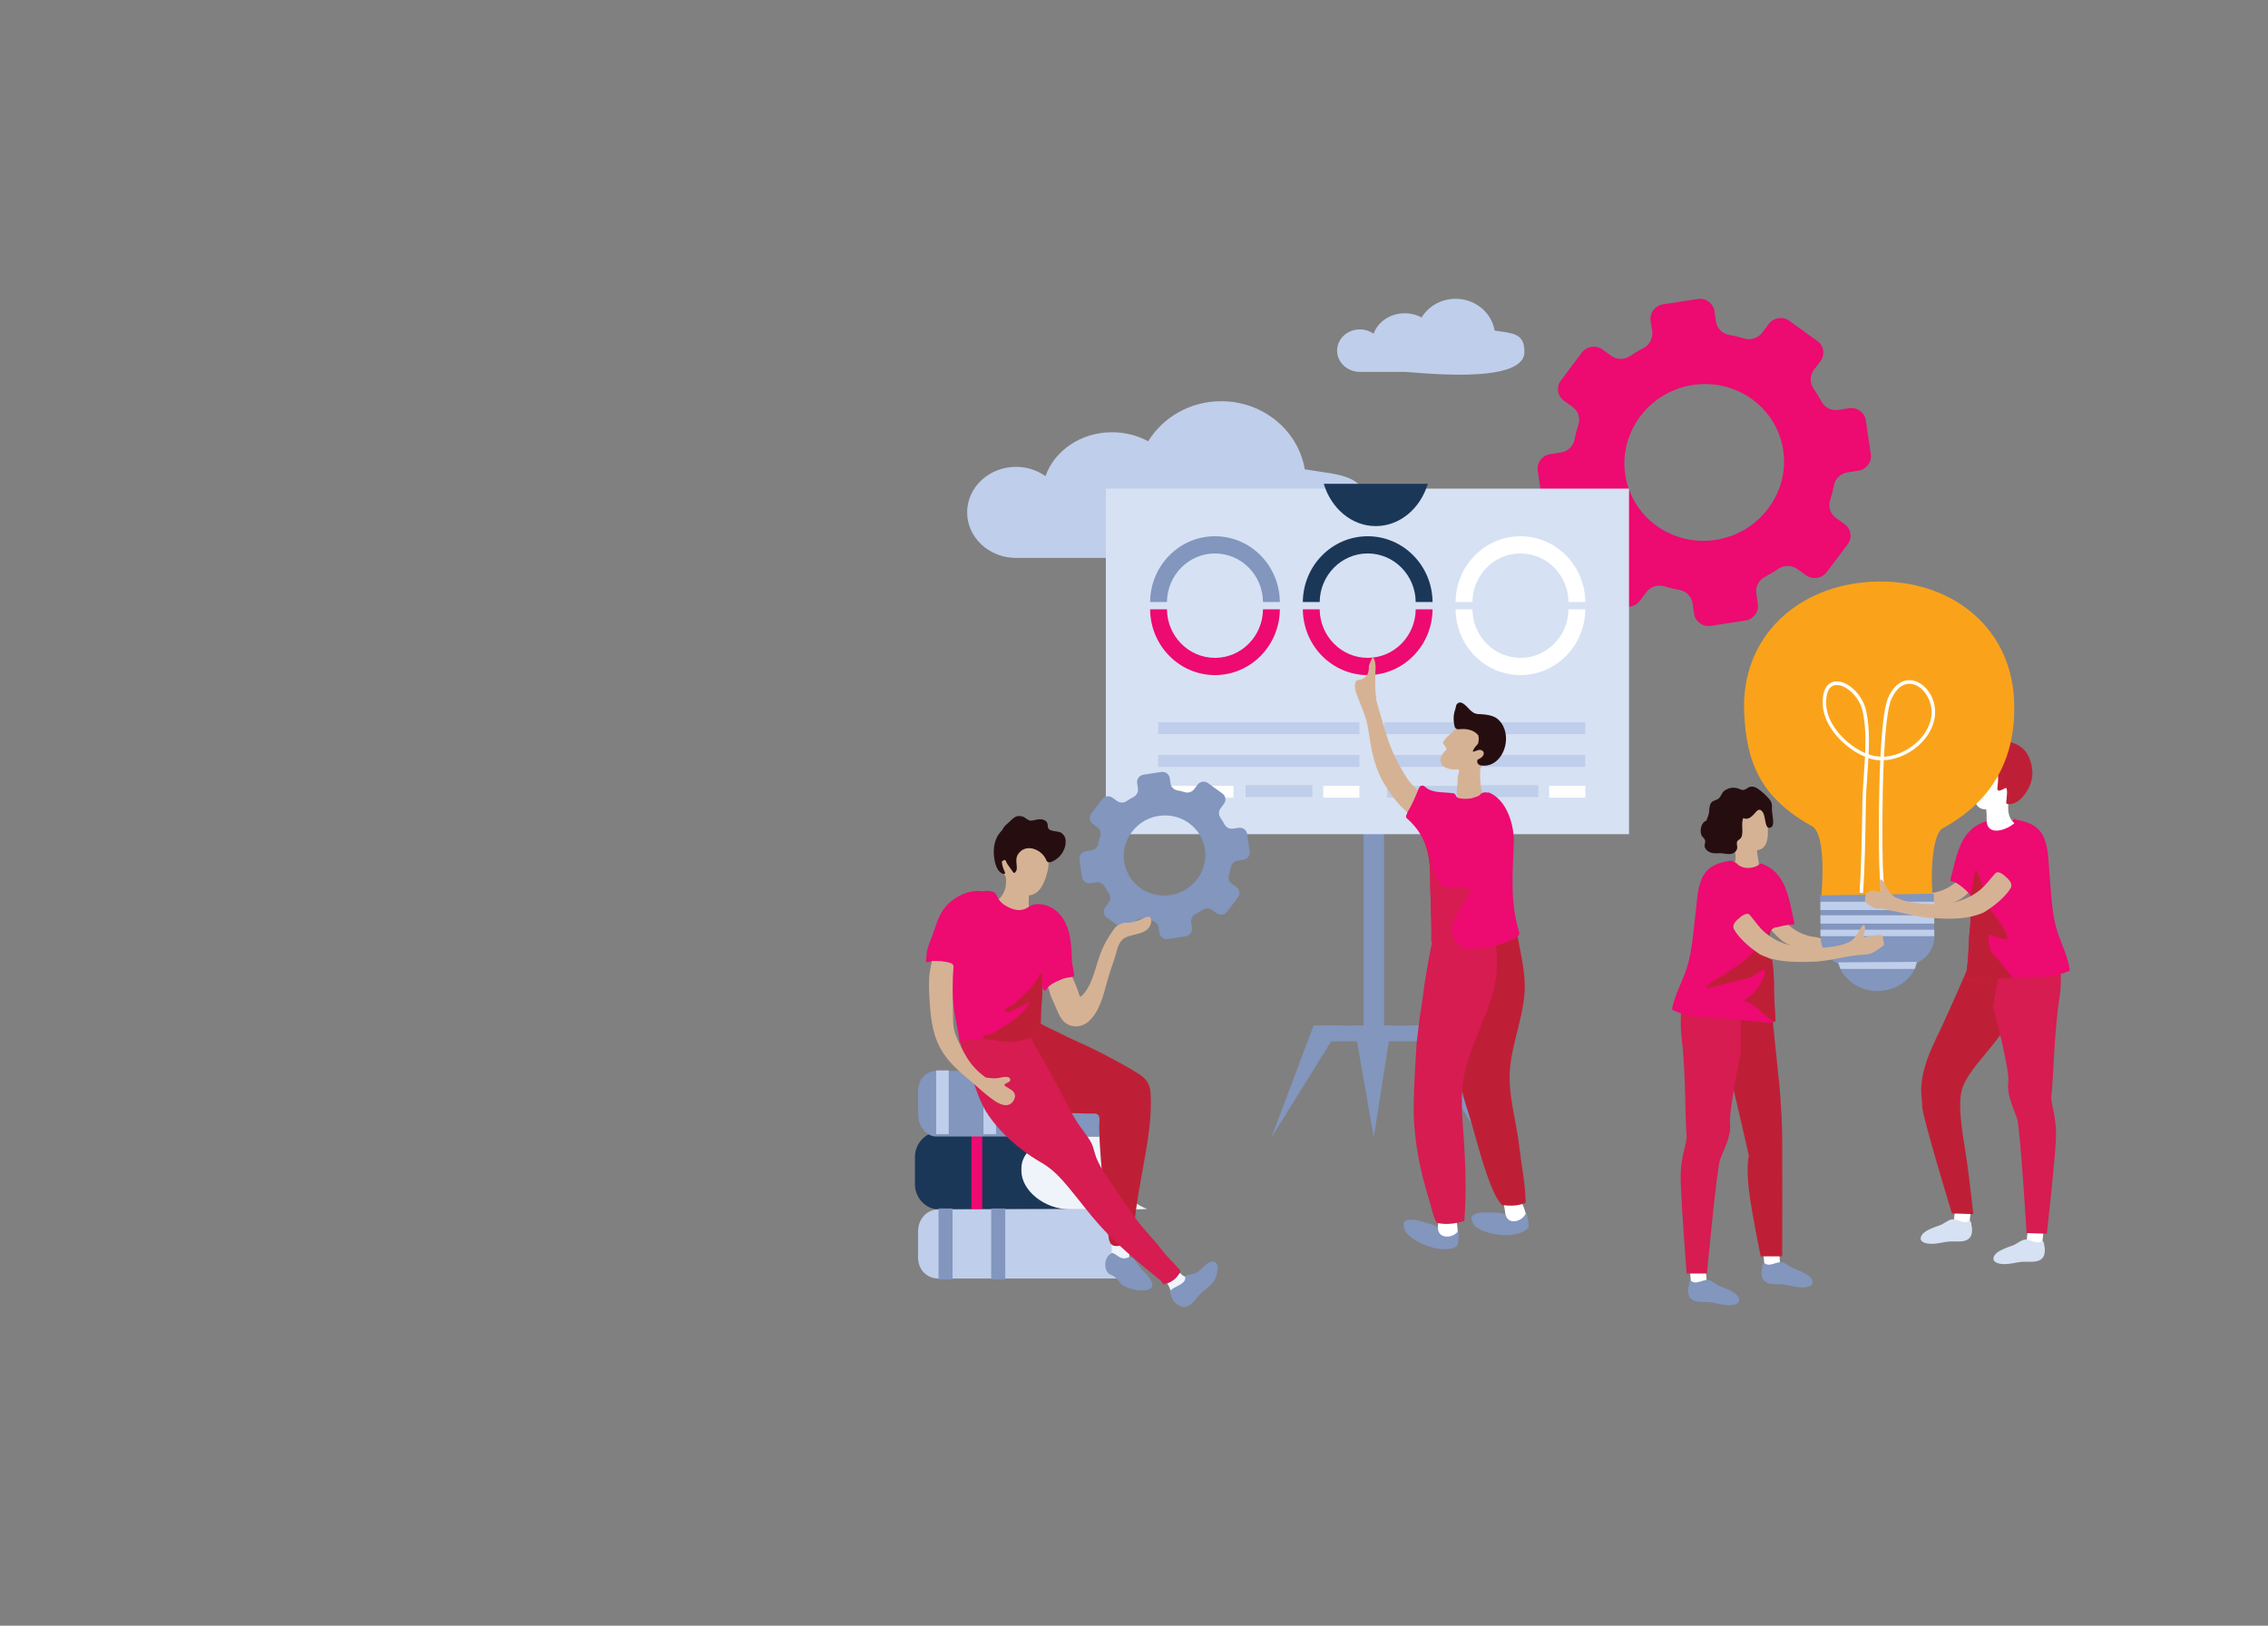 <?xml version="1.0" encoding="UTF-8"?>
<svg id="Layer_1" data-name="Layer 1" xmlns="http://www.w3.org/2000/svg" xmlns:xlink="http://www.w3.org/1999/xlink" viewBox="0 0 656.64 470.59">
  <rect x="0" y="0" width="656.64" height="470.59" fill="#808080" stroke="none"/>
  <defs>
    <style>
      .cls-1 {
        fill: #fff;
      }

      .cls-2 {
        fill: #d6b294;
      }

      .cls-3 {
        fill: #faa31a;
      }

      .cls-4 {
        clip-path: url(#clippath-2);
      }

      .cls-5 {
        fill: #d61c51;
      }

      .cls-6 {
        fill: #d6e1f3;
      }

      .cls-7 {
        clip-path: url(#clippath-1);
      }

      .cls-8 {
        fill: #8296be;
      }

      .cls-9 {
        fill: #ed0a71;
      }

      .cls-10 {
        fill: #eff4fb;
      }

      .cls-11 {
        fill: #c8d5ee;
      }

      .cls-12 {
        clip-path: url(#clippath);
      }

      .cls-13 {
        fill: #bf1f36;
      }

      .cls-14 {
        clip-path: url(#clippath-3);
      }

      .cls-15 {
        fill: #260e10;
      }

      .cls-16 {
        fill: #1b3758;
      }

      .cls-17 {
        fill: #bfceea;
      }
    </style>
    <clipPath id="clippath">
      <path class="cls-9" d="m439.86,269.88c-2.7-8.47-1.88-17.26-1.58-26,.17-5.07-2.05-12.27-7.01-14.39-.25-.11-.48-.12-.68-.06-.99-.24-1.74.12-2.43.93-.66.25-1.32.51-2.02.69-.84.22-4.21.44-4.56-.63-.18-.55-.69-.94-1.24-.8-.1-.04-.2-.06-.31-.08-2.47-.3-5.52.05-7.48-1.82-.6-.57-1.45-.34-1.75.42-.96,2.42-1.97,4.76-3.3,7-.09.15-.13.3-.14.45-.32.38-.43.96,0,1.34,4.85,4.21,6.63,9.49,6.67,15.88.03,6.43.51,12.85.37,19.29-.01.5.3.98.78,1.12,7.59,2.21,17.13,2.13,24.09-2.03.41-.25.74-.79.58-1.3Z"/>
    </clipPath>
    <clipPath id="clippath-1">
      <path class="cls-9" d="m569.53,241.43c1.42-1.81,3.28-3.01,5.44-3.65,1.9,1.75,5.32,2.01,6.98.19.49-.25.96-.57,1.37-.96.04,0,.08,0,.12.01.04.07.06.15.05.24,3.16.48,6.26,1.47,7.92,4.49,1.62,2.92,1.61,7.06,1.9,10.31.44,4.97.59,9.98,1.61,14.88.99,4.71,3.57,8.93,4.32,13.68.03.16-.01.35-.17.43-4.84,2.26-10.72,1.6-15.9,1.97-3.01.22-6.02.38-9.02.59-1.56.11-3.52.57-4.91-.37.06-.46.09-.93.13-1.4.31-3.32.65-6.65.7-9.98.09-1.28.19-2.55.35-3.82.1-.8.19-6.34.07-8.84-.02-.39-3.67-3.97-5.42-4.08-.24-.01-.45-.24-.38-.49,1.24-4.42,1.93-9.52,4.83-13.21Z"/>
    </clipPath>
    <clipPath id="clippath-2">
      <path class="cls-9" d="m515.11,253.77c-1.36-1.86-3.18-3.12-5.33-3.83-1.95,1.68-5.38,1.83-6.98-.04-.48-.26-1.53-.84-1.52-.76-3.17.38-6.3,1.26-8.07,4.22-1.71,2.87-1.84,7-2.23,10.24-.6,4.96-.91,9.95-2.09,14.81-1.14,4.68-3.85,8.8-4.76,13.53-.03.16,0,.36.16.43,4.76,2.42,10.66,1.96,15.83,2.5,3,.32,6,.58,9,.89,1.55.16,3.49.69,4.92-.2-.04-.47-.07-.93-.08-1.4-.2-3.32-.43-6.67-.37-10-.05-1.28-.11-2.56-.22-3.83-.08-.8-.19-1.6-.32-2.4-1.02-.46-1.96-1.09-2.6-2.03-.21-.32.29-.61.51-.3.49.72,1.19,1.24,1.99,1.65-.29-1.73-.61-3.46-.71-5.2-.08-1.47.06-3.19,1.71-3.55,1.71-.37,3.43-.84,5.18-.9.24,0,.46-.22.39-.48-1.1-4.45-1.63-9.58-4.41-13.36Z"/>
    </clipPath>
    <clipPath id="clippath-3">
      <path class="cls-9" d="m310.36,278.5c-.02-.37-.05-.74-.06-1.11,0-.16,0-.32.02-.48,0-.06,0-.1-.03-.15-.1-4.52-.71-9.56-4.13-12.77-1.69-1.58-3.91-2.41-6.19-2.26-1.05.07-1.77.58-2.65,1.1-1.83,1.08-3.81.58-5.58-.33-1.29-.66-2.36-1.52-2.97-2.87-.32-.7-.59-1.26-1.33-1.5-1.08-.35-2.05-.34-2.98-.11-4.1-.72-8.94,1.96-11.25,5.17-1.54,2.14-2.23,4.68-3.11,7.15-.5,1.42-1.1,2.79-1.53,4.25-.37,1.26-.33,2.53-.47,3.82,0,.05,0,.1.03.15.03-.01.05-.02.08-.03,2.46-.25,4.83-.64,7.1.59.14.08.17.23.15.37-.02.16-.04.32-.06.48.42,1.1.24,2.4.2,3.54-.09,2.25.12,4.58.36,6.82.41,3.91,1.5,7.74,1.93,11.64,1.5-1.39,3.38-1.36,5.32-1.28,1.98.08,3.86.28,5.82.61,3.36.57,6.58.26,9.72-1.13,2.65-1.17,2.59-3.48,2.61-6.12.01-2.76.49-5.52.42-8.27.11.26.23.53.37.78.15.26.49.27.65.02,1.22-1.92,3.25-2.47,5.16-3.35.93-.22,1.87-.37,2.8-.5.11-.02.22-.15.22-.27-.05-1.36-.45-2.65-.6-3.97Z"/>
    </clipPath>
  </defs>
  <path class="cls-17" d="m432.73,95.69c-.88-5.22-5.6-9.2-11.29-9.2-4.2,0-7.87,2.17-9.86,5.41-1.42-.78-3.09-1.22-4.88-1.22-4.22,0-7.79,2.49-9,5.92-1.11-.78-2.48-1.25-3.98-1.25-3.65,0-6.6,2.75-6.6,6.15s2.96,6.15,6.6,6.15h12.97c2.59,0,34.67,4.02,34.67-5.77,0-5.66-3.62-5.34-8.64-6.2Z"/>
  <path class="cls-17" d="m377.77,135.86c-1.89-11.18-12-19.72-24.2-19.72-9.01,0-16.88,4.66-21.14,11.6-3.05-1.66-6.63-2.62-10.46-2.62-9.04,0-16.69,5.34-19.28,12.7-2.38-1.67-5.32-2.68-8.52-2.68-7.82,0-14.16,5.9-14.16,13.18s6.34,13.18,14.16,13.18h27.81c5.55,0,74.34,8.62,74.32-12.36,0-12.13-7.76-11.44-18.52-13.29Z"/>
  <path class="cls-9" d="m541.65,131.5l-1.46-9.84c-.34-2.28-2.5-3.85-4.83-3.49l-3.12.48c-1.99.31-3.95-.65-4.86-2.39-.72-1.32-1.49-2.6-2.33-3.81-1.14-1.62-1.08-3.79.11-5.37l1.89-2.51c1.41-1.86,1.03-4.49-.87-5.83l-8.13-5.88c-1.88-1.36-4.55-.95-5.95.92l-1.89,2.5c-1.2,1.6-3.29,2.28-5.21,1.71-1.43-.44-2.91-.8-4.41-1.06-1.96-.34-3.48-1.89-3.77-3.84l-.46-3.06c-.34-2.28-2.5-3.84-4.82-3.48l-10.04,1.54c-2.33.36-3.94,2.49-3.61,4.77l.46,3.06c.28,1.95-.72,3.88-2.5,4.81-1.35.7-2.65,1.49-3.9,2.33-1.66,1.12-3.85,1.1-5.47-.07l-2.53-1.83c-1.9-1.36-4.56-.95-5.97.92l-6.07,8.06c-1.41,1.86-1.02,4.48.87,5.83l2.53,1.83c1.62,1.16,2.3,3.21,1.68,5.1-.45,1.41-.84,2.86-1.12,4.33-.37,1.94-1.97,3.44-3.95,3.75l-3.11.48c-2.33.36-3.94,2.5-3.6,4.77l1.46,9.84c.34,2.29,2.51,3.84,4.83,3.48l3.12-.48c1.99-.31,3.95.65,4.86,2.39.7,1.32,1.48,2.59,2.33,3.81,1.14,1.63,1.08,3.79-.12,5.37l-1.89,2.49c-1.41,1.88-1.02,4.49.87,5.85l8.13,5.86c1.89,1.36,4.55.95,5.96-.91l1.88-2.5c1.21-1.59,3.29-2.29,5.21-1.71,1.44.44,2.91.79,4.41,1.06,1.97.34,3.48,1.89,3.77,3.84l.45,3.05c.35,2.28,2.5,3.85,4.84,3.49l10.03-1.54c2.33-.36,3.94-2.5,3.6-4.78l-.45-3.05c-.29-1.95.7-3.88,2.48-4.8,1.36-.72,2.67-1.49,3.92-2.34,1.67-1.13,3.86-1.08,5.47.07l2.54,1.81c1.88,1.36,4.54.96,5.96-.92l6.06-8.04c1.42-1.87,1.03-4.47-.87-5.84l-2.53-1.82c-1.61-1.16-2.29-3.2-1.67-5.1.45-1.41.83-2.86,1.12-4.33.36-1.94,1.96-3.44,3.94-3.75l3.13-.48c2.33-.36,3.94-2.49,3.6-4.78Zm-43.05,24.42c-13.93,3.25-27.3-6.39-28.25-20.37-.74-11.01,6.94-21.19,17.9-23.75,13.92-3.24,27.29,6.4,28.23,20.38.74,10.99-6.94,21.17-17.89,23.73Z"/>
  <g>
    <g>
      <g>
        <rect class="cls-8" x="394.76" y="207.67" width="5.94" height="92.26"/>
        <rect class="cls-8" x="380.31" y="296.87" width="34.84" height="4.56"/>
        <polygon class="cls-8" points="380.31 296.87 368.11 329.26 388.25 296.87 380.31 296.87"/>
        <polygon class="cls-8" points="416.31 296.87 428.52 329.26 408.38 296.87 416.31 296.87"/>
        <polygon class="cls-8" points="397.74 329.26 392.1 296.87 402.81 296.87 397.74 329.26"/>
      </g>
      <g>
        <rect class="cls-6" x="320.16" y="141.44" width="151.48" height="100.03"/>
        <g>
          <rect class="cls-17" x="400.73" y="209.06" width="58.25" height="3.44"/>
          <rect class="cls-17" x="400.73" y="218.54" width="58.25" height="3.45"/>
          <rect class="cls-17" x="401.6" y="227.47" width="20.93" height="3.44"/>
          <rect class="cls-17" x="426.05" y="227.29" width="19.32" height="3.45"/>
          <rect class="cls-1" x="448.52" y="227.47" width="10.46" height="3.44"/>
        </g>
        <g>
          <rect class="cls-17" x="335.33" y="209.06" width="58.25" height="3.44"/>
          <rect class="cls-17" x="335.33" y="218.54" width="58.25" height="3.45"/>
          <rect class="cls-1" x="336.19" y="227.47" width="20.93" height="3.44"/>
          <rect class="cls-17" x="360.64" y="227.29" width="19.32" height="3.45"/>
          <rect class="cls-1" x="383.11" y="227.47" width="10.46" height="3.44"/>
        </g>
        <g>
          <g>
            <path class="cls-8" d="m337.86,174.26c.09-7.77,6.28-14.05,13.91-14.05s13.82,6.27,13.9,14.05h4.88c-.09-10.52-8.46-19.03-18.78-19.03s-18.7,8.5-18.78,19.03h4.88Z"/>
            <path class="cls-9" d="m337.86,176.39c.09,7.77,6.28,14.04,13.91,14.04s13.82-6.27,13.9-14.04h4.88c-.09,10.52-8.46,19.03-18.78,19.03s-18.7-8.5-18.78-19.03h4.88Z"/>
          </g>
          <g>
            <path class="cls-16" d="m382.08,174.26c.09-7.77,6.28-14.05,13.9-14.05s13.82,6.27,13.9,14.05h4.88c-.09-10.52-8.46-19.03-18.78-19.03s-18.69,8.5-18.78,19.03h4.88Z"/>
            <path class="cls-9" d="m382.08,176.39c.09,7.77,6.28,14.04,13.9,14.04s13.82-6.27,13.9-14.04h4.88c-.09,10.52-8.46,19.03-18.78,19.03s-18.69-8.5-18.78-19.03h4.88Z"/>
          </g>
          <g>
            <path class="cls-1" d="m426.3,174.26c.09-7.77,6.28-14.05,13.91-14.05s13.81,6.27,13.9,14.05h4.88c-.09-10.52-8.46-19.03-18.78-19.03s-18.7,8.5-18.78,19.03h4.88Z"/>
            <path class="cls-1" d="m426.3,176.39c.09,7.77,6.28,14.04,13.91,14.04s13.81-6.27,13.9-14.04h4.88c-.09,10.52-8.46,19.03-18.78,19.03s-18.7-8.5-18.78-19.03h4.88Z"/>
          </g>
        </g>
      </g>
      <path class="cls-16" d="m383.26,140.05c2.15,7.12,8.07,12.24,15.06,12.24s12.91-5.12,15.06-12.24h-30.11Z"/>
    </g>
    <g>
      <g>
        <path class="cls-1" d="m421.65,349.37c.04-.2-.04-.46-.26-.51-.33-.07-.67-.11-1-.13-.02-.03-.03-.06-.05-.09-.17-.25-.57-.16-.71.07-1.08.01-2.16.15-3.25.02-.22-.02-.43.23-.37.45.71,2.41.45,4.62.13,7.07-.02.13.08.22.19.23.02.08.04.16.07.24.14.36.34.65.59.89.26.48.67.79,1.22.68.46.14.95.2,1.43.22.96.03,2.34-.41,2.39-1.59.12-2.55-.94-4.94-.4-7.56Z"/>
        <path class="cls-8" d="m421.92,360.61c.43-1.33.33-2.72.41-4.17-.07-.02-.15-.04-.23,0-1.51,2.11-5.78,2.24-5.79-1.01-.24-.27-.52-.48-.93-.65-1.36-.59-3.06-.97-4.5-1.37-1.63-.46-5.14-.91-4.38,1.63-.02.58.2,1.24.65,1.76,1.79,2.08,4.75,3.51,7.34,4.26,2.28.66,5.63.94,7.32-.38.03-.03.07-.05.1-.08Z"/>
      </g>
      <g>
        <path class="cls-1" d="m439.7,344.43c0-.21-.14-.44-.37-.43-.34.01-.67.06-1,.12-.03-.02-.04-.05-.07-.07-.23-.2-.59-.01-.68.24-1.05.27-2.07.67-3.15.81-.22.02-.36.32-.25.52,1.25,2.17,1.51,4.38,1.76,6.83.01.13.13.19.24.18.04.07.08.15.13.22.22.32.49.55.78.72.37.4.84.6,1.35.37.48.02.97-.04,1.44-.14.94-.2,2.18-.96,1.95-2.12-.48-2.51-2.06-4.57-2.14-7.25Z"/>
        <path class="cls-8" d="m442.56,355.28c.11-1.39-.31-2.71-.57-4.14-.08,0-.16,0-.22.06-.98,2.42-5.1,3.57-5.86.42-.3-.2-.62-.34-1.05-.41-1.46-.24-3.2-.2-4.69-.24-1.69-.05-5.21.36-3.88,2.65.12.57.48,1.16,1.04,1.55,2.23,1.59,5.44,2.26,8.13,2.36,2.36.09,5.68-.45,7.03-2.14.03-.03.05-.06.08-.1Z"/>
      </g>
      <g>
        <path class="cls-13" d="m434.92,348.85c2.07.22,4.13.3,6.09-.42.23-.09.47-.18.7-.27-.04-5.3-1.18-10.51-1.77-15.78-.85-7.68-3.49-15.74-2.73-23.45.7-7.03,3.45-13.68,4.12-20.76.63-6.74-1.28-12.28-2.19-18.8-.12-.88-1.09-1.11-1.78-.83-3.39,1.37-14.88.86-14.75,6.31-1.07,15.16-2.94,30.76,1.93,45.42,2.43,7.32,4.04,14.9,6.82,22.09,1.11,2.87,2.07,4.95,3.54,6.5Z"/>
        <path class="cls-5" d="m432.66,270.51c-.1-.51-.63-1.05-1.18-1-3.5.29-7.05.05-10.56.15-1.58.05-4.56-.19-5.91,1.12-1.01,4.77-1.87,9.57-2.63,14.4-.02.22-.05.45-.07.67-.35,2.91-.79,5.81-1.27,8.71-.32,2.46-.62,4.93-.9,7.4-.34,6.08-.8,12.15-.84,18.25-.07,9.2,1.67,18.11,4.4,26.84.6,1.91,1.1,4.95,2.29,6.94,2.71.61,5.36.27,7.95-.57.55-6.8.44-13.59.08-20.41-.42-8.15-1.71-15.99.4-24,1.72-6.51,4.79-12.59,7-18.94,2.21-6.39,2.54-12.94,1.24-19.56Z"/>
        <path class="cls-2" d="m413.63,231.65c-2.04-1.87-4-3.44-5.76-5.65-.1-.12-.18-.25-.28-.37-1.59-2.48-3.1-5.02-4.3-7.81-2.16-5.01-3.31-10.25-4.92-15.38.05-.08.09-.16.13-.24-.35-1.73-.38-3.5-.31-5.28-.04-1.1-.03-2.23.07-3.43.09-1.02-.46-4.83-1.4-2.13-.16.47-.34.93-.53,1.38,0,1.07-.08,2.14-.73,2.9-.45.53-1.01.95-1.69,1.08-.51.1-.95.16-1.29.37-.06.12-.11.24-.15.37-.54,1.68.19,3.18.79,4.74,1.24,3.24,2.47,5.83,2.96,9.36.75,5.37,1.72,10.73,4.58,15.38,1.53,2.48,3.54,5.49,5.98,7.56.62.74,1.28,1.42,1.97,2,.85,1.11,1.75,2.17,2.73,3.21.52.55,1.55.52,1.92-.2,1.77-3.42,3.45-4.9.21-7.86Z"/>
        <g>
          <path class="cls-2" d="m428.54,222.73c1.39-3.25,3.1-7.07,2.69-9.9.01-.25.01-.51-.01-.78-.2-2.29-2.27-3.99-4.3-3.99-1.07-.34-2.21-.11-3.33.45-.17.2-.36.39-.54.58-1.25,2.25-3.8,3.39-5.15,5.6-.06.11-.12.2-.17.31.29.48.59.95.93,1.4.15.2.21.49,0,.68-.85.79-1.55,1.86-1.64,2.97.1.53.27,1.02.5,1.48,1.18.97,2.84,1.39,4.34,1.16.46-.07.71.37.51.71.02.06.03.14,0,.23-.12.41-.22.83-.32,1.24.01.88-.06,1.76-.13,2.63-.17.95-.3,1.91.02,2.85.77,2.29,3.8,1.94,5.61,1.6.13-.02.25-.07.35-.13.09,0,.18,0,.28,0,.67-.03,1.38-.64,1.15-1.4-.71-2.34-.87-5.11-.8-7.68Z"/>
          <path class="cls-15" d="m435.96,212.64c-.31-2.18-1.55-4.5-3.7-5.28-1.38-.5-2.75-.59-4.21-.66-2.29-.11-2.86-2.19-4.64-3.17-.7-.39-1.56-.1-1.82.7-.11.36-.19.72-.25,1.08-.59,1.58-.61,3.29-.19,4.99.15.6.66.87,1.23.8,2.03-.27,4.35.12,5.64,1.78.18.82.15,1.64-.12,2.45-.62.67-1.32,1.35-1.51,2.28.03,0,.06-.03.1-.03.68-.05,1.32-.55,2.05-.5.66.05,1.23.59.99,1.32-.25.79-1,1.14-1.73,1.5-.02.05-.04.11-.06.16-.26.78.35,1.42,1.06,1.52,4.78.7,7.77-4.54,7.15-8.93Z"/>
        </g>
        <g>
          <path class="cls-9" d="m439.86,269.88c-2.7-8.47-1.88-17.26-1.58-26,.17-5.07-2.05-12.27-7.01-14.39-.25-.11-.48-.12-.68-.06-.99-.24-1.74.12-2.43.93-.66.25-1.32.51-2.02.69-.84.22-4.21.44-4.56-.63-.18-.55-.69-.94-1.24-.8-.1-.04-.2-.06-.31-.08-2.47-.3-5.52.05-7.48-1.82-.6-.57-1.45-.34-1.75.42-.96,2.42-1.97,4.76-3.3,7-.09.15-.13.3-.14.45-.32.38-.43.96,0,1.34,4.85,4.21,6.63,9.49,6.67,15.88.03,6.43.51,12.85.37,19.29-.01.5.3.98.78,1.12,7.59,2.21,17.13,2.13,24.09-2.03.41-.25.74-.79.58-1.3Z"/>
          <g class="cls-12">
            <path class="cls-5" d="m424.85,257.01c-3.13-.79-6.32,1.39-8.43-1.9-2.14-3.35-1.75-7.75-3.89-11.17-.59-.95-2.05-.71-2.13.49-.46,7.6,1.4,15.13,2.43,22.62.18,1.34.41,2.56.7,3.64.04,2.5.46,5.37,3.42,5.24.14,0,.27-.04.4-.08,1.17.51,2.65.74,4.55.64.46-.03.86-.35,1.07-.76.88-.04,1.48-1.29.53-1.78-6.79-3.47-.76-11,1.95-15.35.35-.56.07-1.43-.59-1.6Zm-11.86-4.07c-.07-.58-.13-1.15-.18-1.73.15.59.31,1.17.48,1.75-.1-.02-.2-.02-.29-.02Z"/>
          </g>
        </g>
      </g>
    </g>
  </g>
  <g>
    <g>
      <g>
        <path class="cls-1" d="m570.12,354.6c.02-.6.78-6.32.78-6.32l-4.65-.16-.68,6.33,3.78.13"/>
        <path class="cls-6" d="m558.25,359.99c2.25.31,4.34-.53,6.55-.63,1.47-.06,3.29.26,4.66-.43,1.11-.56,1.48-1.57,1.5-2.8.01-.46-.01-.97-.17-1.38,0-.36-.04-.74-.21-1.13-.08-.2-.38-.27-.55-.16-1.54,1.13-3.52-.99-5.31-.39-1.12.37-2,1.24-3.11,1.62-.89.3-1.75.62-2.61,1-1.08.48-2.65,1.27-2.91,2.56-.23,1.21,1.31,1.63,2.15,1.75Z"/>
      </g>
      <path class="cls-2" d="m544.91,256.28c.3.13.6.24.89.19.19-.02.3-.22.26-.44-.03-.13-.07-.26-.1-.38-.05-.49-.1-.98-.09-1.49.04-.22.09-.44.16-.66.01-.04.03-.07.05-.1.16-.17.38-.12.56.29.12.27.24.55.35.83.49,1.2,1.1,2.69,2.17,3.21,1.22.59,2.69.98,4.19,1.05.69.08,1.4.11,2.14.11.88-.01,1.84-.05,2.77-.3,3.17-.19,6.23-1.41,9.04-4.1,1.42-1.36,2.51-3.17,3.74-4.74.58-.74,1.5,0,1.9.42.59.61,1.54,1.5,1.34,2.66-.02.11-.05.23-.08.34-1.12,2.08-2.7,3.75-4.32,5.27-.64.6-1.31,1.13-1.98,1.66-.87.52-1.78.95-2.75,1.27-3.35,1.14-6.59,1.05-9.87,1.06-.03-.03-.07-.06-.12-.06-2.7-.15-5.27-.97-7.92-1.25-.19-.08-.39-.14-.6-.17-.66-.11-1.35-.1-2.03-.02-.86-.35-1.58-.88-2.22-1.53.09-.74.17-1.48.39-2.17.54-.71,1.36-.92,2.15-.94Z"/>
      <path class="cls-13" d="m571.34,351.47s-.83-7.54-1.78-14.63c-.9-6.73-2.87-15.49-1.66-20.95,1.48-6.68,11.96-14.69,13.93-21.37,1.96-6.68,3.98-8.7,3.36-13.02-.62-4.32-14.45-3.62-14.45-3.62,0,0-6.27,14.71-10.2,22.75-6.08,12.45-3.9,16.92-4.03,19.49-.13,2.57,8.62,31.13,8.62,31.13l6.21.21Z"/>
      <g>
        <path class="cls-1" d="m591.19,360.47c.02-.59.78-6.32.78-6.32l-4.65-.16-.68,6.33,3.78.13"/>
        <path class="cls-6" d="m579.32,365.86c2.25.31,4.33-.53,6.55-.63,1.47-.06,3.29.26,4.66-.43,1.11-.56,1.47-1.57,1.5-2.8.01-.46,0-.97-.17-1.38,0-.37-.05-.74-.21-1.14-.08-.19-.38-.27-.55-.15-1.54,1.13-3.52-.99-5.32-.4-1.11.37-2,1.25-3.11,1.62-.89.3-1.75.62-2.6,1-1.08.48-2.65,1.27-2.91,2.56-.23,1.22,1.31,1.63,2.15,1.75Z"/>
      </g>
      <path class="cls-5" d="m595.29,275.09s2.37,4.84.9,14.31c-1.47,9.48-1.75,24.15-2.23,27.3-.49,3.16,1.78,6.01,1.21,14.33-.57,8.31-2.55,26.11-2.55,26.11l-5.87-.2s-1.85-30.22-2.73-33.03c-.88-2.81-3.08-6.85-2.57-10.6.5-3.75-4.44-21.95-4.44-21.95l2.46-13.19,15.83-3.08Z"/>
      <g>
        <path class="cls-9" d="m569.53,241.43c1.42-1.81,3.28-3.01,5.44-3.65,1.9,1.75,5.32,2.01,6.98.19.49-.25.96-.57,1.37-.96.04,0,.08,0,.12.01.04.07.06.15.05.24,3.16.48,6.26,1.47,7.92,4.49,1.62,2.92,1.61,7.06,1.9,10.31.44,4.97.59,9.98,1.61,14.88.99,4.71,3.57,8.93,4.32,13.68.03.16-.01.35-.17.43-4.84,2.26-10.72,1.6-15.9,1.97-3.01.22-6.02.38-9.02.59-1.56.11-3.52.57-4.91-.37.06-.46.09-.93.13-1.4.31-3.32.65-6.65.7-9.98.09-1.28.19-2.55.35-3.82.1-.8.19-6.34.07-8.84-.02-.39-3.67-3.97-5.42-4.08-.24-.01-.45-.24-.38-.49,1.24-4.42,1.93-9.52,4.83-13.21Z"/>
        <g class="cls-7">
          <path class="cls-13" d="m567.67,282c.09.3.58.35.64,0,.53-2.97-1.06,3.81-.07.97,1.43,2.53,12.21.81,14.91,1,.37.03-4.67-6.46-4.95-6.64-2.85-1.82-2.97-7.43-1.78-6.75,1.14.64,2.46.91,3.71,1.28,2.94.86-1.29-5.41-3.52-8.04-1.43-1.69-4.36-15.64-4.93-10.9-.55,4.62-2.73,12.33-3.73,16.67-.96,4.15-1.59,8.28-.29,12.42Z"/>
        </g>
      </g>
      <g>
        <path class="cls-1" d="m570.78,226.78c.08,2.73.68,7.82,4.23,7.48.5,1.86-.51,4.62,1.35,5.77,1.81,1.12,5.05-.24,6.51-1.49h0c.17.12.38-.16.22-.3-.01-.01-.03-.03-.04-.05-.02-.16-.15-.29-.31-.33-2.6-2.96-.58-7.51-.59-11.06,0-1.48-.21-3.13-1.27-4.23-1.16-1.21-2.76-2.06-4.42-2.26-1.65-.2-3.36.12-4.46,1.49-1.05,1.32-1.27,3.33-1.23,4.97Z"/>
        <path class="cls-13" d="m587.42,219.19c-1.47-3.41-4.71-4.56-8.11-4.81-1.64-.12-3.46-.41-5.1-.19-.55.07-1.03.48-1.44.82-.85.71-1.78,1.41-2.59,2.18-.12.12-.17.26-.19.39-.52.25-.95.66-1.33,1.34-.43.78-.42,1.87-.52,2.72-.18,1.5-1.65,1.79-2.26,2.92-.81,1.5.38,2.76,1.28,3.8,1.02,1.19,1.21,2.98,3.08,2.93.2,0,.44-.11.49-.33.46-2.07.47-4.24,1.23-6.25.67-1.8,2.49-2.58,4.26-2.47,3.13.18,2.19,4.04,2.05,6.06-.02.33.29.66.63.57.62-.16,1.12-.43,1.68-.74.91-.52.31,3.61.26,4.08-.03.28.21.57.49.58,2.93.08,4.85-2.4,6.09-4.83,1.45-2.86,1.25-5.89,0-8.79Z"/>
      </g>
    </g>
    <g>
      <g>
        <path class="cls-1" d="m510.89,366.86c0-.6-.58-6.35-.58-6.35h4.66l.48,6.35h-3.78"/>
        <path class="cls-8" d="m524.78,370.97c-.21-1.3-1.76-2.14-2.82-2.66-.85-.41-1.69-.76-2.57-1.09-1.1-.41-1.96-1.31-3.06-1.72-1.78-.66-3.82,1.4-5.33.22-.16-.12-.46-.06-.55.13-.18.39-.24.76-.25,1.13-.17.4-.21.92-.21,1.38-.01,1.23.32,2.25,1.41,2.85,1.35.74,3.17.47,4.64.59,2.21.17,4.27,1.08,6.53.85.85-.09,2.4-.46,2.2-1.68Z"/>
      </g>
      <g>
        <path class="cls-2" d="m509.59,233.29c-1.31-1.16-3.04-1.17-4.64-.68-1.6.49-3.03,1.61-3.97,3.01-.86,1.28-.78,2.94-.54,4.39.6,3.5,3.36,7.62,1.3,11-.15.07-.25.22-.25.38-.01.02-.02.04-.03.06-.13.17.12.41.27.25h0c1.66.97,5.07,1.74,6.67.32,1.64-1.46.17-4,.35-5.93,3.55-.3,3.29-5.42,2.9-8.12-.23-1.63-.79-3.56-2.05-4.68Z"/>
        <path class="cls-15" d="m511.98,231.01c-.9-1-1.98-1.99-3.09-2.73-.9-.6-1.9-.82-2.84-.23-.72.46-1.26.87-2.12.46-.71-.34-1.48-.51-2.27-.49-1,.03-2.45.61-3,1.52-.33.54-.56,1.17-1.05,1.58-.5.42-1.13.52-1.69.82-.96.51-1.04,1.99-1.09,2.95-.04.86-.37,1.45-.64,2.22-.05.14-.06.27-.04.39-1.51.42-2.07,2.58-1.6,4.09.3.96,1.39,1.09,1.1,2.39-.1.44-.24.94-.03,1.37.61,1.25,1.8,1.65,3.1,1.66.7,0,1.38-.07,2.08.03.83.12,1.6.27,2.44.13.88-.14,1.79-.97,1.73-1.93-.05-.8-.4-1.62.43-2.12.45-.28.75-.59.89-1.1.47-1.74-.24-3.48.41-5.21,1.27.61,2.29-.22,3.21-1.23.46-.51,1.18-1.57,1.94-1.03.95.67,1.03,2.21,1.27,3.25.12.53.26,1.57.86,1.79.46.17,1.04-.13,1.22-.58.3-.77.17-1.63.06-2.42-.17-1.14-.28-2.12-.24-3.28.03-.97-.42-1.62-1.04-2.31Z"/>
      </g>
      <path class="cls-2" d="m539.24,269.44c-.3.12-.61.21-.9.16-.19-.03-.29-.23-.24-.44.04-.13.07-.26.11-.38.06-.49.13-.98.14-1.48-.04-.22-.08-.44-.14-.66-.01-.04-.03-.07-.05-.11-.15-.17-.37-.13-.57.27-.13.27-.25.54-.37.81-.53,1.19-1.18,2.66-2.27,3.14-1.24.55-2.72.89-4.22.91-.69.06-1.4.07-2.14.03-.88-.04-1.84-.11-2.76-.4-3.16-.3-6.19-1.61-8.91-4.4-1.37-1.4-2.41-3.25-3.58-4.86-.56-.76-1.5-.06-1.91.35-.61.59-1.58,1.44-1.42,2.62.01.11.04.23.07.34,1.05,2.12,2.58,3.84,4.15,5.41.62.62,1.27,1.18,1.93,1.72.85.55,1.75,1.01,2.71,1.37,3.31,1.25,6.55,1.27,9.83,1.38.03-.03.07-.05.12-.05,2.7-.06,5.3-.79,7.96-.98.19-.07.39-.13.61-.15.67-.09,1.35-.06,2.03.05.87-.32,1.61-.83,2.27-1.46-.06-.74-.12-1.49-.32-2.18-.51-.74-1.33-.97-2.11-1.01Z"/>
      <path class="cls-13" d="m509.77,363.68s-2.67-12.69-3.44-19.43c-.78-6.74,0-9.71,0-9.71,0,0-3.69-16.46-5.44-23.2-1.75-6.74-3.48-13.75-2.71-18.05.76-4.29,14.55-3.13,14.55-3.13,0,0,1.16,12.05,2.14,20.98.97,8.92,1.07,15.46,1.12,18.04.05,2.58,0,34.5,0,34.5h-6.21Z"/>
      <g>
        <path class="cls-1" d="m489.64,372.01c0-.6-.58-6.35-.58-6.35h4.66l.48,6.35h-3.78"/>
        <path class="cls-8" d="m503.53,376.12c-.21-1.3-1.76-2.14-2.82-2.66-.84-.41-1.69-.76-2.57-1.09-1.1-.41-1.96-1.31-3.06-1.72-1.78-.66-3.82,1.4-5.32.22-.16-.13-.46-.05-.55.13-.18.39-.24.76-.25,1.13-.17.4-.21.91-.21,1.37-.01,1.23.32,2.25,1.41,2.85,1.35.74,3.18.47,4.64.59,2.21.17,4.27,1.08,6.53.85.85-.09,2.41-.45,2.21-1.68Z"/>
      </g>
      <path class="cls-5" d="m488.28,286.55s-2.52,4.76-1.36,14.28c1.16,9.52.97,24.19,1.36,27.36.39,3.17-1.97,5.95-1.66,14.28.31,8.33,1.71,26.18,1.71,26.18h5.87s2.82-30.14,3.79-32.92c.97-2.78,3.29-6.75,2.91-10.51-.39-3.77,3.11-20.62,3.11-20.62v-14.44l-15.72-3.61Z"/>
      <g>
        <path class="cls-9" d="m515.11,253.77c-1.36-1.86-3.18-3.12-5.33-3.83-1.95,1.68-5.38,1.83-6.98-.04-.48-.26-1.53-.84-1.52-.76-3.17.38-6.3,1.26-8.07,4.22-1.71,2.87-1.84,7-2.23,10.24-.6,4.96-.91,9.95-2.09,14.81-1.14,4.68-3.85,8.8-4.76,13.53-.03.16,0,.36.16.43,4.76,2.42,10.66,1.96,15.83,2.5,3,.32,6,.58,9,.89,1.55.16,3.49.69,4.92-.2-.04-.47-.07-.93-.08-1.4-.2-3.32-.43-6.67-.37-10-.05-1.28-.11-2.56-.22-3.83-.08-.8-.19-1.6-.32-2.4-1.02-.46-1.96-1.09-2.6-2.03-.21-.32.29-.61.51-.3.49.72,1.19,1.24,1.99,1.65-.29-1.73-.61-3.46-.71-5.2-.08-1.47.06-3.19,1.71-3.55,1.71-.37,3.43-.84,5.18-.9.24,0,.46-.22.39-.48-1.1-4.45-1.63-9.58-4.41-13.36Z"/>
        <g class="cls-4">
          <path class="cls-13" d="m515.79,281.95c-.86-4.38-3.24-8.35-2.52-12.94.04-.21-.27-.35-.41-.19-.51.6-.99,1.22-1.45,1.86-1.39,1.72-2.61,3.58-4.09,5.22-2.31,2.56-5.39,4.27-8.15,6.27-.05.04-.03.12.01.14-.01,0-.02.02-.04.02-.03-.04-.08-.07-.14-.04-.8.36-1.55.94-2.34,1.35-.77.39-1.46.84-2.06,1.47-.04.04-.04.09-.02.13-.04.02-.08.04-.11.06-.43.14-.3.83.16.71,2.96-.8,5.96-1.42,8.92-2.19,1.26-.33,2.59-.55,3.75-1.16,1.21-.63,2.38-1.69,3.75-1.96-.41,3.47-2.84,6.92-5.75,8.65-.28.17-.22.69.15.68,2.7-.11,8.11,7.78,9.62,5.29.91,2.88-.47-3.96-.03-.97.05.36.54.32.64.02,1.44-4.1.94-8.25.12-12.43Z"/>
        </g>
      </g>
      <g>
        <g>
          <path class="cls-3" d="m541.96,168.39c-21.58,1.1-38.06,16.05-36.97,38.1.7,14.1,4.55,24.29,19.63,32.67,4.44,2.47,2.85,20.43,2.4,22.95,5.64-1.6,10.6.48,18.1.06,6.27-.35,9.66-1.35,14.8-.71-1.06-3.8-1.08-19.73,2.55-21.7,15.15-8.23,21.43-21.3,20.64-37.27-1.1-22.05-19.59-35.2-41.16-34.1Z"/>
          <path class="cls-1" d="m545.49,257.76l-1.01-.02c.01-.51-.07-1.83-.17-3.23-.09-1.29-.18-2.67-.21-3.6-.12-4.02-.29-18.47.28-30.83-.94-.03-1.85-.17-2.73-.42-.23-.07-.47-.14-.7-.22-.09,1.69-.2,3.38-.32,5.06-.19,2.71-.37,5.27-.41,7.72-.03,1.27-.05,2.65-.07,4.09-.1,6.4-.24,14.36-.74,22.18l-1.01-.06c.5-7.8.63-15.75.74-22.14.03-1.45.05-2.83.07-4.1.05-2.48.23-5.04.42-7.77.12-1.78.25-3.58.34-5.37-5.83-2.38-11.88-8.59-12.23-14.93-.32-5.68,2.3-6.68,3.49-6.84,3.51-.5,7.99,3.66,9.05,8.4.87,3.91.93,8.26.73,12.68.31.11.62.21.92.29.8.22,1.64.34,2.51.38.38-7.71,1.06-14.46,2.24-17.1,1.83-4.09,4.82-5.85,8.02-4.7,3.62,1.3,6.59,6.25,5.23,11.54-.92,3.59-3.55,6.88-7.22,9.03-2.36,1.38-4.89,2.15-7.31,2.25-.52,11.35-.46,24.77-.28,30.8.03.92.12,2.28.2,3.57.09,1.48.18,2.77.17,3.32Zm-.04-38.72c2.22-.11,4.56-.83,6.75-2.11,3.44-2.02,5.89-5.07,6.75-8.4,1.2-4.67-1.46-9.18-4.59-10.31-2.68-.97-5.14.55-6.76,4.15-1.1,2.46-1.76,9.02-2.15,16.67Zm-14.11-20.72c-1.86.28-2.79,2.33-2.6,5.77.32,5.83,5.85,11.57,11.27,13.9.17-4.23.09-8.36-.72-12.06-1.02-4.56-5.21-8-7.92-7.61-.01,0-.02,0-.03,0Z"/>
        </g>
        <path class="cls-8" d="m532.08,278.53c1.29,4.81,5.99,8.38,11.57,8.35,5.59-.02,10.25-3.63,11.51-8.46l-23.08.1Z"/>
        <path class="cls-8" d="m526.97,259.2l.18,12.3c.07,4.52,3.84,8.13,8.42,8.06l16.32-.25c4.58-.07,8.23-3.8,8.17-8.33l-.19-12.29-32.9.5Z"/>
        <polygon class="cls-17" points="532.21 278.58 554.97 278.43 554.39 280.47 532.83 280.47 532.21 278.58"/>
        <g>
          <rect class="cls-17" x="527.06" y="264.95" width="32.95" height="2.4"/>
          <rect class="cls-17" x="527.06" y="261.03" width="32.95" height="2.4"/>
          <rect class="cls-17" x="527.06" y="269.13" width="32.95" height="1.86"/>
        </g>
      </g>
      <path class="cls-2" d="m541.03,271.03c-.42.16-.84.29-1.23.26-.25-.02-.38-.24-.29-.48.06-.15.12-.29.18-.43.12-.55.26-1.1.31-1.66-.03-.24-.08-.48-.13-.73,0-.05-.03-.08-.05-.11-.19-.18-.5-.12-.79.35-.2.31-.39.62-.57.93-.81,1.37-1.82,3.06-3.32,3.68-1.72.71-3.75,1.21-5.78,1.35-.94.12-1.9.19-2.9.21-1.19.03-2.48.03-3.7-.22-4.25-.08-8.24-1.3-11.69-4.19-1.75-1.46-2.99-3.43-4.46-5.13-.69-.8-2.02.06-2.62.54-.87.71-2.26,1.73-2.13,3.03.01.12.04.25.07.37,1.26,2.28,3.18,4.07,5.17,5.7.79.64,1.63,1.21,2.47,1.77,1.11.54,2.29.98,3.55,1.31,4.37,1.14,8.76.89,13.18.76.04-.04.1-.06.17-.07,3.66-.28,7.23-1.3,10.84-1.72.27-.1,2.67-.2,3.57-.33,1.26-.18,3.65-1.87,4.6-2.64-.03-.82-.21-1.83-.42-2.58-.64-.78-2.97.04-4.03.04Z"/>
    </g>
    <path class="cls-2" d="m543.08,257.82c.42.17.83.32,1.22.3.25-.01.39-.22.31-.47-.05-.15-.11-.3-.17-.44-.1-.55-.23-1.11-.26-1.67.04-.24.09-.48.16-.72.01-.05.04-.08.06-.11.2-.17.5-.1.78.38.19.32.37.63.54.95.77,1.4,1.72,3.12,3.2,3.79,1.7.77,3.71,1.34,5.74,1.54.94.16,1.89.25,2.89.31,1.19.06,2.48.11,3.7-.1,4.25.06,8.27-1.03,11.82-3.8,1.79-1.4,3.1-3.33,4.62-4.98.72-.78,2.02.13,2.6.63.85.74,2.2,1.81,2.04,3.1-.02.12-.05.25-.08.37-1.33,2.23-3.31,3.96-5.35,5.52-.81.61-1.67,1.15-2.53,1.69-1.12.5-2.32.9-3.59,1.19-4.41.99-8.78.6-13.2.32-.05-.04-.1-.07-.17-.08-3.65-.41-7.18-1.55-10.78-2.09-.27-.11-.54-.19-.82-.25-.91-.18-1.82-.23-2.74-.2-1.18-.47-2.2-1.12-3.13-1.92.05-.82.1-1.64.33-2.39.66-.76,1.75-.91,2.81-.87Z"/>
  </g>
  <g>
    <path class="cls-8" d="m361.82,246.44l-.74-5.03c-.17-1.17-1.28-1.97-2.47-1.78l-1.6.24c-1.02.16-2.02-.33-2.48-1.22-.36-.68-.76-1.33-1.19-1.95-.58-.83-.55-1.93.06-2.75l.96-1.28c.72-.95.52-2.29-.45-2.98l-4.16-3c-.96-.7-2.33-.49-3.04.47l-.97,1.28c-.61.82-1.68,1.17-2.66.88-.73-.22-1.49-.41-2.26-.55-1-.18-1.78-.96-1.92-1.96l-.23-1.57c-.17-1.16-1.28-1.96-2.47-1.78l-5.13.79c-1.19.18-2.01,1.27-1.84,2.44l.23,1.56c.14,1-.37,1.98-1.28,2.46-.69.36-1.36.76-2,1.19-.85.57-1.97.56-2.79-.04l-1.29-.94c-.97-.69-2.33-.49-3.05.47l-3.1,4.12c-.72.95-.52,2.29.44,2.98l1.29.93c.83.6,1.18,1.64.86,2.61-.23.72-.43,1.46-.57,2.22-.19.99-1.01,1.76-2.02,1.92l-1.59.24c-1.19.18-2.02,1.28-1.84,2.44l.75,5.03c.17,1.17,1.28,1.96,2.47,1.78l1.6-.24c1.02-.16,2.02.33,2.49,1.22.36.67.76,1.32,1.19,1.95.58.83.55,1.93-.07,2.74l-.96,1.28c-.72.96-.52,2.29.45,2.99l4.16,3c.96.7,2.32.49,3.05-.47l.96-1.28c.62-.81,1.68-1.17,2.66-.87.74.22,1.49.4,2.25.54,1.01.17,1.78.96,1.93,1.96l.23,1.56c.18,1.17,1.28,1.97,2.47,1.78l5.13-.79c1.19-.18,2.02-1.28,1.84-2.45l-.23-1.56c-.15-1,.36-1.98,1.26-2.45.7-.37,1.36-.76,2-1.2.85-.57,1.98-.55,2.8.04l1.3.93c.96.69,2.32.49,3.05-.47l3.1-4.11c.72-.95.52-2.29-.45-2.99l-1.29-.93c-.82-.59-1.17-1.64-.85-2.61.23-.72.42-1.46.57-2.21.19-.99,1-1.76,2.02-1.91l1.6-.24c1.19-.19,2.01-1.27,1.84-2.44Zm-22,12.48c-7.12,1.66-13.96-3.27-14.44-10.42-.38-5.63,3.55-10.83,9.15-12.14,7.12-1.66,13.95,3.27,14.43,10.42.38,5.62-3.55,10.82-9.15,12.13Z"/>
    <g>
      <g>
        <path class="cls-16" d="m311.81,328l-40.08-.36c-3.59,0-6.83,3.25-6.83,7.26v7.93c0,4.01,3.25,7.26,6.83,7.26l40.08-.27v-21.82Z"/>
        <path class="cls-10" d="m322.73,338.27c0-4.47,2.89-7.86,7.09-9.74-.31-.01-.62.46-.93.46h-19.11c-7.5,0-14.06,3.59-14.06,9.2v.73c0,5.61,6.56,11.15,14.06,11.15h19.11c.72,0,2.58-.04,3.27-.12-4.84-1.64-9.43-6.8-9.43-11.68Z"/>
        <polygon class="cls-9" points="284.37 350.21 281.27 350.18 281.27 327.72 284.37 327.76 284.37 350.21"/>
      </g>
      <g>
        <path class="cls-17" d="m326.67,350.07h-54.94c-3.22,0-5.93,2.63-5.93,6.41v7.47c0,3.78,2.71,6.15,5.93,6.15h54.94v-20.03Z"/>
        <rect class="cls-8" x="271.73" y="349.82" width="4.06" height="20.54"/>
        <rect class="cls-8" x="286.98" y="349.82" width="4.06" height="20.54"/>
      </g>
      <g>
        <path class="cls-8" d="m319.45,310.01h-48.41c-2.9,0-5.24,2.42-5.24,5.82v6.72c0,3.4,2.35,6.44,5.24,6.44h48.41v-18.98Z"/>
        <rect class="cls-17" x="271.04" y="309.85" width="3.64" height="18.45"/>
        <rect class="cls-17" x="284.74" y="309.85" width="3.64" height="18.45"/>
      </g>
      <g>
        <g>
          <path class="cls-2" d="m298.81,242.57c-1.85-.7-4.27-.61-6.14-.08-2,.56-3.13,2.21-3.78,4.11-.65,1.89-.65,4.16.81,5.65.31.32.71.57,1.04.87.74.66.56,1.99.5,2.89-.12,1.73-.99,3.32-2.24,4.44-.11.02-.21.08-.28.19-.02.03-.03.05-.04.08-.05.04-.09.08-.14.12-.09.07-.08.17-.02.24-.7,2.28,4.42,4.33,5.83,4.79.98.32,2.87.41,3.66-.35.43-.41.12-1.44.03-1.91-.29-1.45-.23-2.97-.14-4.44,3.36-.17,4.79-4.34,5.44-7.2.9-3.93-.65-7.95-4.5-9.41Z"/>
          <path class="cls-15" d="m308.47,242.8c-.13-.7-.59-1.23-1.12-1.66-.94-.76-4.01-.19-3.98-1.96.03-1.87-1.64-2.21-3.13-1.94-.59.11-1.14.28-1.75.31-.67.04-1.3-.57-1.83-.91-.65-.42-1.76-.57-2.47-.27-.96.39-1.59,1.28-2.39,1.93-.72.59-1.27,1.18-1.64,1.98-1.56,1.56-2.36,3.54-2.43,5.93-.06,2.05.42,6.16,2.84,6.8.3.08.52-.22.4-.49-.45-1-.9-2.03-.9-3.14.67-.58,1.07-.58,1.2-.01.12.28.23.52.4.77.54.81,1.13,1.57,1.68,2.37.12.17.33.24.5.08.52-.47.57-1.02.53-1.7-.09-1.62-.46-2.83.8-4.17,2.43-2.62,6.68-.54,7.75,2.29.61,1.6,3.19-.44,3.74-1,1.31-1.35,2.14-3.31,1.79-5.21Z"/>
        </g>
        <path class="cls-2" d="m332.61,265.36c-.47-.03-.87.16-1.3.35-1.55.69-3.2,1.35-4.9,1.43-.28.01-.55-.02-.83-.05-.98.26-1.92.59-2.72,1.4-.01.01-.03.02-.04.03-.1.14-.2.28-.3.42-1.34,1.88-2.59,3.87-3.49,6.02-.16.38-.31.76-.45,1.15-.12.34-.24.69-.35,1.03-1.27,3.64-2.09,8.06-4.8,10.91-.03.03-.06.05-.09.06-.34.42-.68.6-.85-.05-.4-1.49-1.01-2.8-1.59-4.22-.3-.73-.65-1.44-.97-2.17-.27-.62-.29-1.45-.59-2.03-.28-.54-.9-.65-1.42-.45-1.01.39-1.85,1.06-2.9,1.35-.62.17-1.71.2-2.07.88-.65,1.21-.09,3.77.74,4.92.28,1.55.94,2.94,1.61,4.38.75,1.63,1.26,3.33,2.44,4.7,1.96,2.27,5.41,2.12,7.46.25,3.1-2.83,4.22-7.37,5.28-11.3.62-2.29,1.39-4.53,2.16-6.78.72-2.1.98-5.05,3.14-6.17,2.39-1.25,6.73-.82,7.47-4.28.1-.46.11-1.73-.62-1.78Z"/>
        <g>
          <g>
            <path class="cls-10" d="m326.58,358.86c-.03-.13-.16-.26-.3-.25-.55.02-1.13.13-1.7.15-.04-.03-.08-.06-.13-.07-.38-.06-.75-.12-1.13-.17-.04-.02-.07-.03-.11-.05-.09-.05-.2-.04-.29.01-.12-.01-.24-.03-.37-.04-.2,0-.33.14-.36.32-.64.38-.36,1.96-.33,2.48.06,1.16-.31,2.51.51,3.45.91,1.04,2.66.76,3.87.38.13.06.29.04.4-.05.16-.02.28-.15.29-.32.09-1.96,0-3.94-.35-5.87Z"/>
            <path class="cls-8" d="m331.22,368.16c-.66-.66-1.17-1.41-1.73-2.15-.4-.52-1.19-1.75-1.83-2.02-.69-.3-1.24.2-1.95.27-1.59.14-2.3-1.12-3.6-1.55-.2-.06-.34.03-.42.17-2.19,1.03-2.34,5.4.04,6.21,1.23.42,1.87,1.41,2.67,2.36.56.66,1.3.98,2.07,1.28,1.61.61,3.59,1.02,5.31.74,3.81-.62.88-3.86-.57-5.32Z"/>
          </g>
          <path class="cls-13" d="m333.11,316.27c-.16-2.25-1.15-3.93-3-5.14-3.21-2.09-6.63-3.89-10.01-5.67-3.26-1.71-6.56-3.25-9.91-4.75-1.74-.78-3.41-1.71-5.14-2.51-1.58-.74-3.13-1.36-4.48-2.49-.16-.13-.41-.06-.55.06-.76.63-1.41,1.42-2.23,1.97-.04.01-.08.02-.12.05-.11.07-.22.14-.32.22-.09.06-.15.15-.18.23-.54.3-1.1.56-1.73.71-1.08.26-1.22,1.31-1.1,2.29.52,4.19,1.05,8.33,2.55,12.3,1.43,3.78,3.43,6.59,7.25,7.97,1.88.68,3.87.71,5.84.71,2.27-.01,4.54.21,6.8.11,1.44-.06,1.66,1.13,1.53,2.33-.12,1.1-.03,2.25-.01,3.36.05,2.68.25,5.35.46,8.02.4,5.14,1.02,10.26,1.42,15.4.15,1.89.42,3.74.66,5.62.14,1.09.19,2.72,1.2,3.36.93.59,2.56.1,3.53-.06.78-.13,2.08,0,2.48-.91.44-1.01.22-2.35.26-3.42.07-1.84.31-3.67.55-5.5.55-4.13,1.31-8.24,2.04-12.34,1.29-7.16,2.71-14.6,2.21-21.92Z"/>
        </g>
        <g>
          <g>
            <path class="cls-10" d="m344.02,370.06c-.55-.23-1.07-.55-1.59-.86-.55-.56-1.27-1.04-1.91-1.36-.1-.15-.2-.3-.29-.46-.08-.15-.31-.22-.44-.07-.69.81-1.53,1.48-2.23,2.29-.07.04-.14.07-.21.1-.17.09-.24.32-.15.5.3.57.66,1.13.99,1.7.1.27.23.53.39.76.21.47.36.97.4,1.5.02.27.26.47.52.34.31-.17.62-.31.93-.44.06,0,.11,0,.18,0,1.58-.19,3.02-2.22,3.6-3.61.07-.17-.06-.33-.2-.38Z"/>
            <path class="cls-8" d="m350.78,365.24c-1.07.11-2.12,1.3-2.87,1.97-.53.48-1.05.99-1.69,1.3-.91.44-1.96.3-2.88.76-.15.08-.2.24-.18.4.34,2.13-3.34,2.65-4.33,3.98-.13.17-.07.33.05.43.03,2.6,2.91,5.25,5.36,3.85,1.23-.71,2.06-2.1,3.03-3.11,1.29-1.35,2.88-2.25,4.06-3.76.97-1.24,2.44-6.14-.54-5.82Z"/>
          </g>
          <path class="cls-5" d="m341.45,367.5c-.09-.15-.17-.27-.29-.42-.05-.07-.11-.1-.18-.11-.86-1.04-1.81-1.98-2.74-2.96-1.15-1.21-2.1-2.58-3.18-3.85-2.32-2.74-4.79-5.28-6.86-8.24-2.01-2.87-4.02-5.75-5.95-8.68-1.92-2.92-4.29-5.93-5.25-9.35-.4-1.41-.69-2.65-1.5-3.89-.86-1.32-1.82-2.57-2.74-3.85-2.18-3.04-3.83-6.44-5.52-9.77-1.61-3.18-3.35-6.29-5.09-9.4-1.47-2.63-3.94-5.71-3.82-8.89,0-.29-.29-.47-.53-.34-2.86,1.43-5.98,1.39-9.08,1.42-3.32.03-6.63.37-9.96.47-.03,0-.04.02-.06.03-.1-.09-.3-.09-.36.09-.56,1.45-.08,3.05.32,4.49.56,2.03,1.25,4,2.03,5.95,1.74,4.33,2.9,8.97,5.6,12.8,2.76,3.91,5.99,7.02,9.74,9.91,1.75,1.35,3.54,2.52,5.45,3.62,2.2,1.27,4.04,2.84,5.75,4.72,3.14,3.45,5.94,7.27,8.92,10.86,3.1,3.74,6.39,7.1,10.03,10.29,1.67,1.47,3.35,2.93,5.07,4.36.92.77,1.86,1.52,2.8,2.27.59.47,1.26,1.15,1.96,1.56.25.38.5.76.8,1.1.12.13.3.12.43.01.04-.04.08-.07.12-.11.03,0,.05.01.08,0,1.08-.09,3.06-1.3,3.73-2.57.32-.32.56-.69.54-1.14,0-.21-.13-.34-.29-.4Z"/>
        </g>
        <g>
          <path class="cls-9" d="m310.36,278.5c-.02-.37-.05-.74-.06-1.11,0-.16,0-.32.02-.48,0-.06,0-.1-.03-.15-.1-4.52-.71-9.56-4.13-12.77-1.69-1.58-3.91-2.41-6.19-2.26-1.05.07-1.77.58-2.65,1.1-1.83,1.08-3.81.58-5.58-.33-1.29-.66-2.36-1.52-2.97-2.87-.32-.7-.59-1.26-1.33-1.5-1.08-.35-2.05-.34-2.98-.11-4.1-.72-8.94,1.96-11.25,5.17-1.54,2.14-2.23,4.68-3.11,7.15-.5,1.42-1.1,2.79-1.53,4.25-.37,1.26-.33,2.53-.47,3.82,0,.05,0,.1.03.15.03-.01.05-.02.08-.03,2.46-.25,4.83-.64,7.1.59.14.08.17.23.15.37-.02.16-.04.32-.06.48.42,1.1.24,2.4.2,3.54-.09,2.25.12,4.58.36,6.82.41,3.91,1.5,7.74,1.93,11.64,1.5-1.39,3.38-1.36,5.32-1.28,1.98.08,3.86.28,5.82.61,3.36.57,6.58.26,9.72-1.13,2.65-1.17,2.59-3.48,2.61-6.12.01-2.76.49-5.52.42-8.27.11.26.23.53.37.78.15.26.49.27.65.02,1.22-1.92,3.25-2.47,5.16-3.35.93-.22,1.87-.37,2.8-.5.11-.02.22-.15.22-.27-.05-1.36-.45-2.65-.6-3.97Z"/>
          <g class="cls-14">
            <path class="cls-13" d="m301.69,284.94c.04-.48.05-.97-.06-1.45,0-.47-.01-.93,0-1.4.01-.36-.45-.4-.58-.1-.94,2.26-2.54,4.09-4.32,5.72-1,.91-2.05,2.04-3.18,2.96-.88.52-1.77.99-2.48,1.47-.26.17-.27.6.07.7,1.06.32,2.23-.39,3.16-.83,1.34-.63,2.57-1.33,3.83-2.08-.98,2.32-2.98,4.01-4.95,5.49-1.29.98-2.67,1.82-4.05,2.64-.96.57-2.4,1.54-3.57,1.6-.04,0-.08-.01-.13,0-.02,0-.04.01-.06.01,0,0-.02,0-.03,0-.07,0-.14.02-.19.05-.01,0-.03,0-.04.01-.04,0-.07.03-.09.06-.08.01-.15.03-.23.04-.18.03-.22.22-.17.36-.05.15-.02.34.12.42.88.5,1.81.63,2.8.76,1.57.2,3,.58,4.6.58,1.49,0,2.94-.12,4.27-.57,1.62-.31,3.17-1.03,4.26-2.27,1.59-1.81,1.03-5,1.2-7.21.19-2.33-.07-4.64-.2-6.96Z"/>
          </g>
        </g>
        <g>
          <path class="cls-2" d="m293.86,317.07c-.14-1.4-1.7-1.91-2.7-2.58-1.1-.74.72-.97,1.17-1.48.37-.42.13-.95-.3-1.14-.82-.38-2.32.08-3.15.21-1.2.18-2.29-.05-3.47-.16-2.3-1.65-4.21-3.61-5.69-6.15-1.05-1.81-2-3.72-2.83-5.64-1.11-2.56-.96-5.07-.99-7.8-.05-4.07-.2-8.09.15-12.14.08-.88-.19-1.24-1-1.48-1.63-.48-3.46-.57-5.14-.55h-.02s-.04,0-.06.01c0,0-.02,0-.03,0-.1.04-.15.14-.14.24h0c-.02.05,0,.11.03.14.04.03.07.07.1.11-.19.43-.42,1.66-.45,1.82-.18,1-.31,1.99-.34,3.01-.1,2.59.06,5.18.26,7.77.32,4.23.95,8.51,3.03,12.25,2,3.6,5.11,6.43,8.22,9,2.15,1.78,4.18,3.74,6.41,5.41,1.46,1.1,3.89,2.77,5.72,1.57.69-.45,1.32-1.6,1.23-2.44Z"/>
          <path class="cls-11" d="m269.33,280.5h0s0,.03,0,0Z"/>
        </g>
      </g>
    </g>
  </g>
</svg>